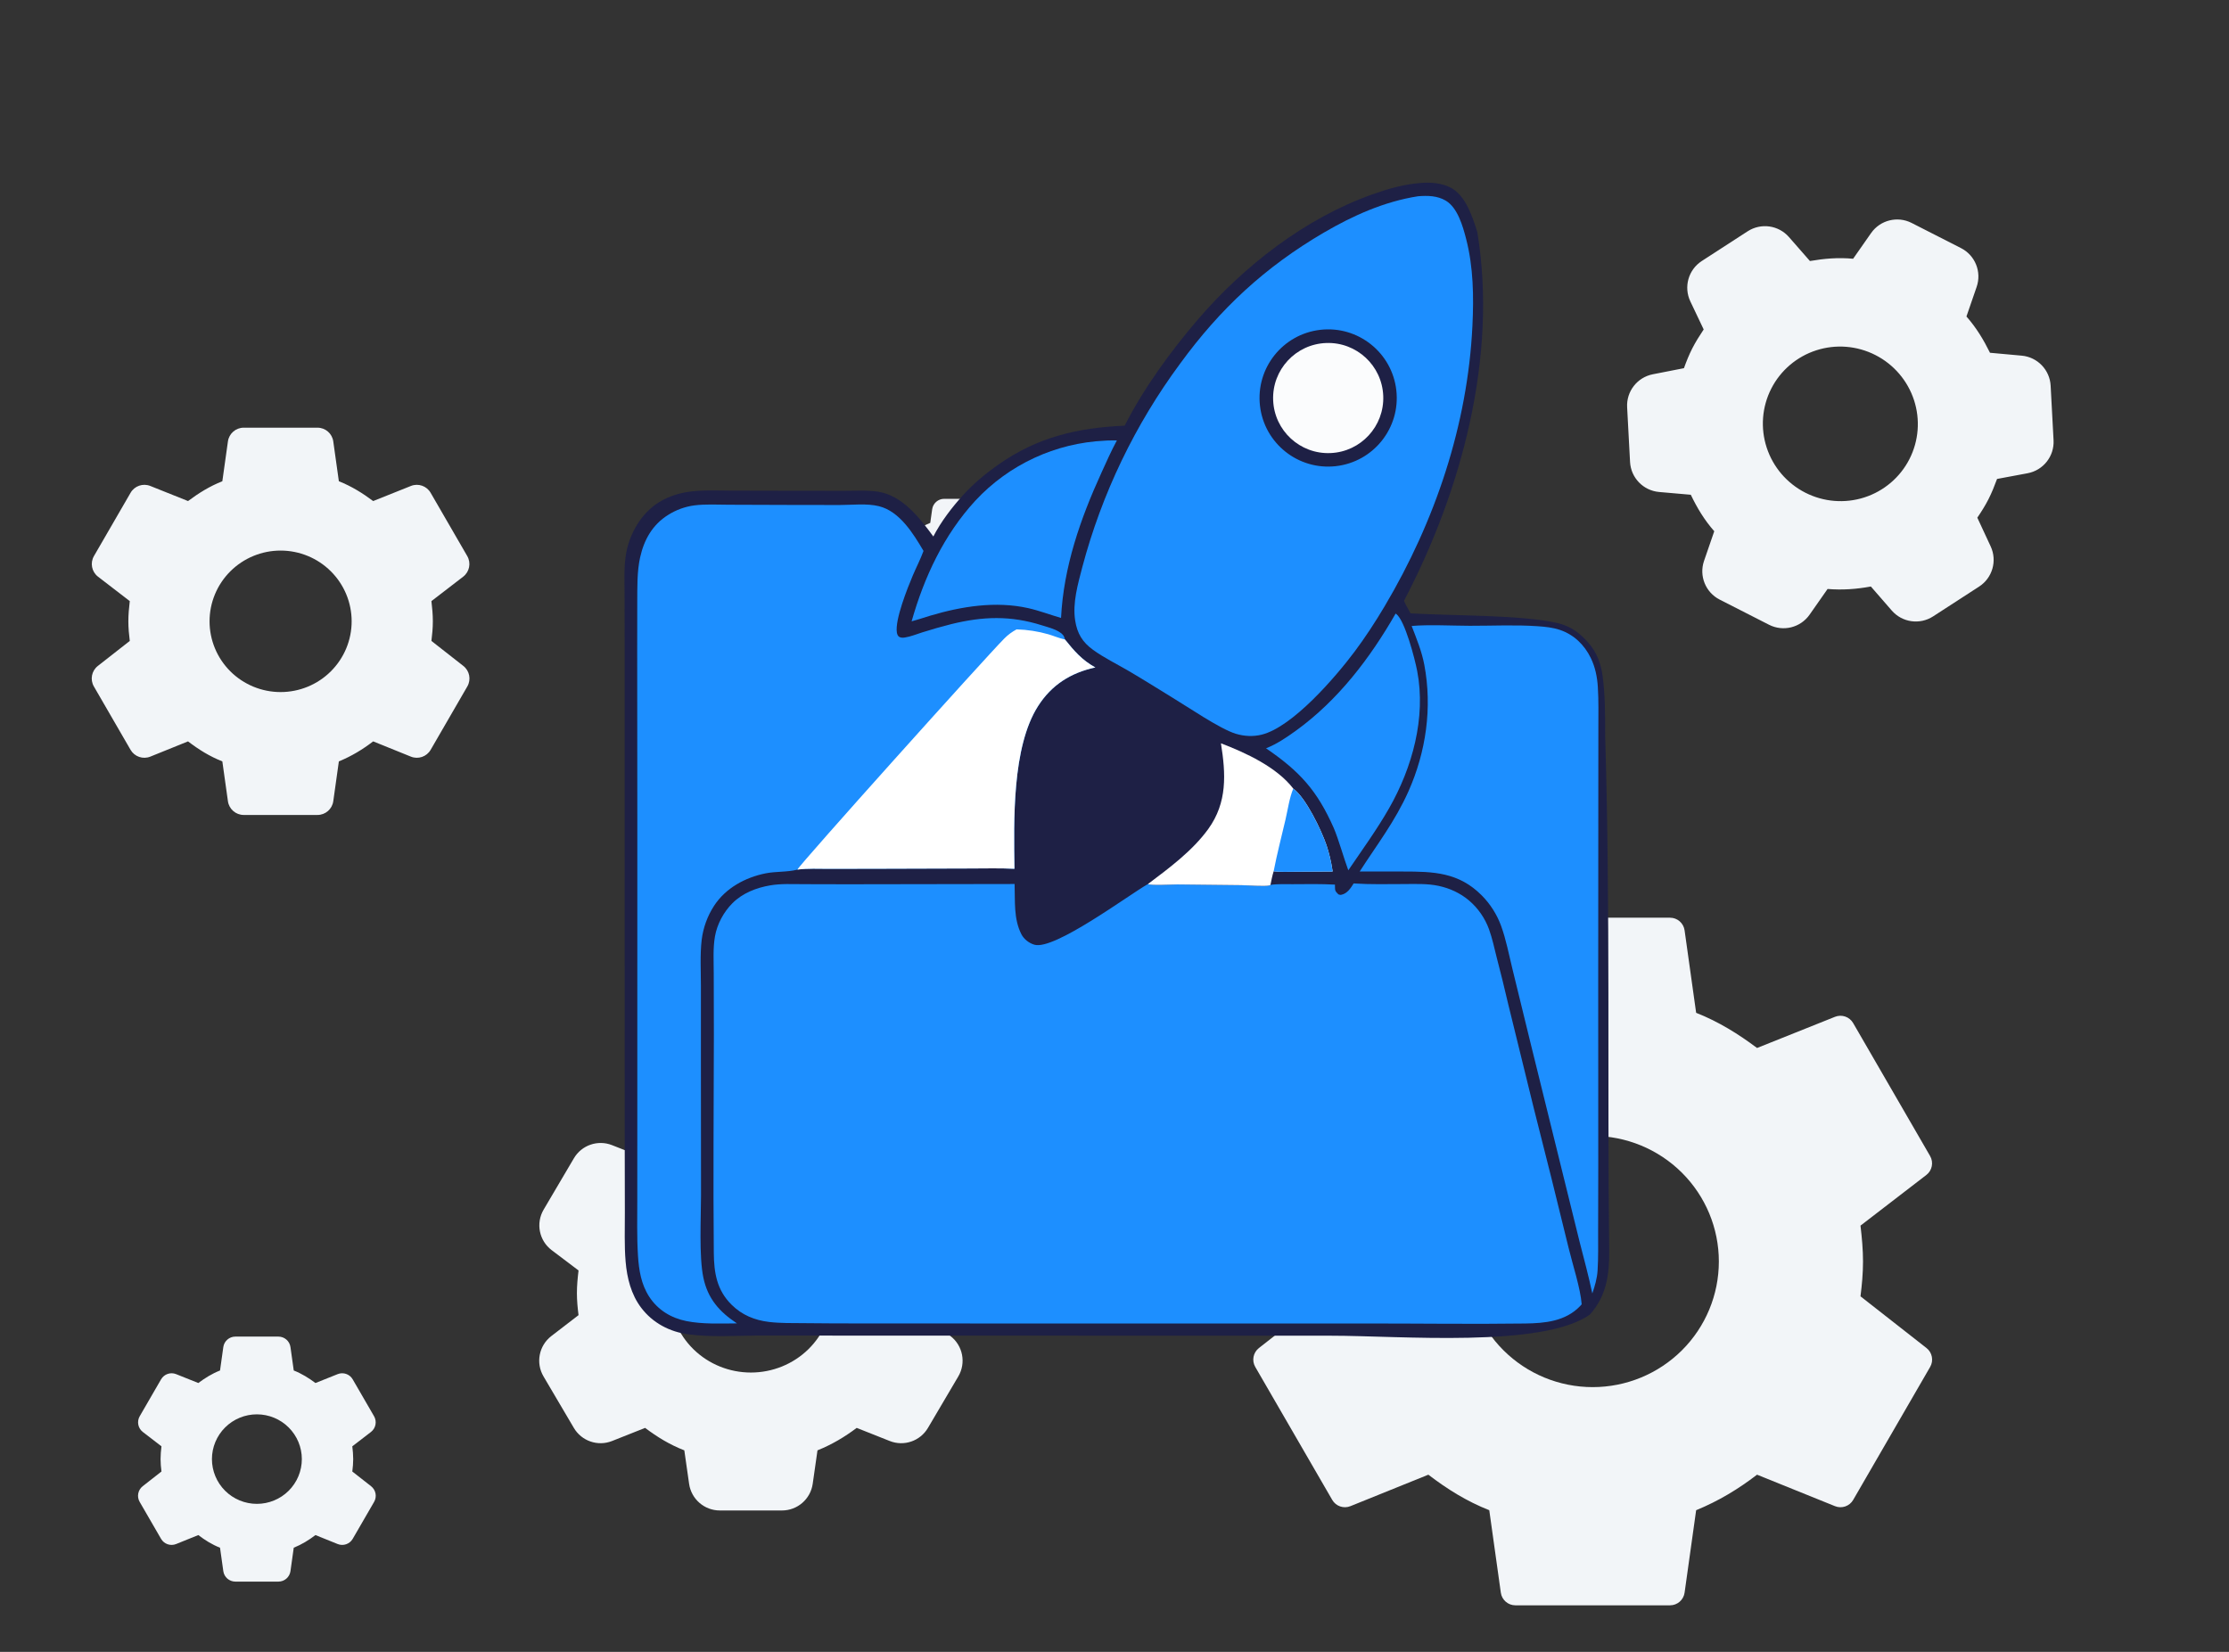 <svg width="282" height="209" viewBox="0 0 282 209" fill="none" xmlns="http://www.w3.org/2000/svg">
<rect x="0" y="0" width="282" height="209" fill="#333333" stroke="none"/>
<path d="M35.5 87.563C33.116 87.563 30.83 86.62 29.144 84.942C27.459 83.263 26.512 80.986 26.512 78.612C26.512 76.238 27.459 73.962 29.144 72.283C30.83 70.604 33.116 69.661 35.5 69.661C37.884 69.661 40.17 70.604 41.856 72.283C43.541 73.962 44.489 76.238 44.489 78.612C44.489 80.986 43.541 83.263 41.856 84.942C40.17 86.62 37.884 87.563 35.5 87.563ZM54.581 81.093C54.684 80.275 54.761 79.456 54.761 78.612C54.761 77.768 54.684 76.924 54.581 76.055L58.598 72.965C59.4 72.347 59.621 71.232 59.114 70.356L54.48 62.349C53.978 61.481 52.915 61.114 51.985 61.486L47.211 63.396C45.875 62.398 44.489 61.529 42.87 60.889L42.164 55.849C42.024 54.853 41.172 54.112 40.167 54.112H30.833C29.828 54.112 28.976 54.853 28.836 55.849L28.129 60.889C26.512 61.529 25.125 62.398 23.789 63.396L19.015 61.486C18.085 61.114 17.022 61.481 16.52 62.349L11.886 70.356C11.379 71.232 11.6 72.347 12.402 72.965L16.419 76.055C16.316 76.924 16.239 77.768 16.239 78.612C16.239 79.456 16.316 80.275 16.419 81.093L12.38 84.257C11.588 84.877 11.374 85.985 11.878 86.855L16.517 94.871C17.021 95.74 18.087 96.107 19.018 95.731L23.789 93.803C25.125 94.826 26.512 95.696 28.129 96.335L28.836 101.376C28.976 102.371 29.828 103.112 30.833 103.112H40.167C41.172 103.112 42.024 102.371 42.164 101.376L42.87 96.335C44.489 95.67 45.875 94.826 47.211 93.803L51.982 95.731C52.913 96.107 53.979 95.74 54.483 94.871L59.122 86.855C59.626 85.985 59.412 84.877 58.62 84.257L54.581 81.093Z" fill="#F2F5F8"/>
<path d="M95 173.659C92.275 173.659 89.663 172.601 87.736 170.717C85.81 168.832 84.728 166.277 84.728 163.612C84.728 160.948 85.81 158.392 87.736 156.508C89.663 154.624 92.275 153.565 95 153.565C97.724 153.565 100.337 154.624 102.264 156.508C104.19 158.392 105.273 160.948 105.273 163.612C105.273 166.277 104.19 168.832 102.264 170.717C100.337 172.601 97.724 173.659 95 173.659ZM116.807 166.397C116.925 165.478 117.013 164.56 117.013 163.612C117.013 162.665 116.925 161.718 116.807 160.742L120.206 158.174C121.798 156.971 122.235 154.765 121.222 153.046L117.393 146.548C116.413 144.885 114.37 144.181 112.573 144.887L108.384 146.532C106.857 145.413 105.273 144.437 103.423 143.719L102.819 139.485C102.543 137.55 100.886 136.112 98.931 136.112H91.069C89.114 136.112 87.457 137.55 87.181 139.485L86.576 143.719C84.728 144.437 83.143 145.413 81.616 146.532L77.427 144.887C75.63 144.181 73.587 144.885 72.607 146.548L68.778 153.046C67.765 154.765 68.202 156.971 69.794 158.174L73.193 160.742C73.076 161.718 72.987 162.665 72.987 163.612C72.987 164.56 73.076 165.478 73.193 166.397L69.751 169.045C68.18 170.254 67.756 172.444 68.762 174.152L72.601 180.666C73.584 182.334 75.634 183.037 77.433 182.323L81.616 180.663C83.143 181.812 84.728 182.788 86.576 183.505L87.181 187.74C87.457 189.675 89.114 191.112 91.069 191.112H98.931C100.886 191.112 102.543 189.675 102.819 187.74L103.423 183.505C105.273 182.759 106.857 181.812 108.384 180.663L112.567 182.323C114.366 183.037 116.416 182.334 117.399 180.666L121.238 174.152C122.244 172.444 121.82 170.254 120.249 169.045L116.807 166.397Z" fill="#F2F5F8"/>
<path d="M121 78.131C119.93 78.131 118.903 77.708 118.146 76.954C117.39 76.2 116.964 75.178 116.964 74.112C116.964 73.046 117.39 72.024 118.146 71.271C118.903 70.517 119.93 70.094 121 70.094C122.07 70.094 123.097 70.517 123.854 71.271C124.61 72.024 125.036 73.046 125.036 74.112C125.036 75.178 124.61 76.2 123.854 76.954C123.097 77.708 122.07 78.131 121 78.131ZM129.567 75.226C129.613 74.859 129.648 74.491 129.648 74.112C129.648 73.733 129.613 73.355 129.567 72.964L130.93 71.915C131.542 71.445 131.711 70.593 131.324 69.924L129.796 67.285C129.413 66.623 128.602 66.343 127.892 66.627L126.258 67.28C125.658 66.833 125.036 66.442 124.309 66.155L124.068 64.438C123.962 63.678 123.312 63.112 122.544 63.112H119.456C118.688 63.112 118.038 63.678 117.932 64.438L117.691 66.155C116.964 66.442 116.342 66.833 115.742 67.28L114.108 66.627C113.398 66.343 112.587 66.623 112.204 67.285L110.676 69.924C110.289 70.593 110.458 71.445 111.07 71.915L112.433 72.964C112.387 73.355 112.352 73.733 112.352 74.112C112.352 74.491 112.387 74.859 112.433 75.226L111.053 76.307C110.449 76.78 110.286 77.626 110.67 78.29L112.202 80.936C112.586 81.599 113.399 81.879 114.11 81.592L115.742 80.933C116.342 81.392 116.964 81.782 117.691 82.07L117.932 83.787C118.038 84.547 118.688 85.112 119.456 85.112H122.544C123.312 85.112 123.962 84.547 124.068 83.787L124.309 82.07C125.036 81.771 125.658 81.392 126.258 80.933L127.89 81.592C128.601 81.879 129.414 81.599 129.798 80.936L131.33 78.29C131.714 77.626 131.551 76.78 130.947 76.307L129.567 75.226Z" fill="#F2F5F8"/>
<path d="M201.5 175.505C197.267 175.505 193.208 173.83 190.215 170.85C187.222 167.87 185.541 163.827 185.541 159.612C185.541 155.397 187.222 151.355 190.215 148.375C193.208 145.394 197.267 143.72 201.5 143.72C205.733 143.72 209.792 145.394 212.785 148.375C215.778 151.355 217.459 155.397 217.459 159.612C217.459 163.827 215.778 167.87 212.785 170.85C209.792 173.83 205.733 175.505 201.5 175.505ZM235.379 164.017C235.561 162.564 235.698 161.111 235.698 159.612C235.698 158.114 235.561 156.615 235.379 155.072L243.709 148.663C244.448 148.095 244.651 147.067 244.184 146.261L234.451 129.445C233.989 128.647 233.011 128.309 232.154 128.651L222.292 132.595C219.921 130.824 217.459 129.28 214.586 128.145L213.124 117.712C212.995 116.795 212.21 116.112 211.284 116.112H191.716C190.79 116.112 190.005 116.795 189.876 117.712L188.414 128.145C185.541 129.28 183.079 130.824 180.708 132.595L170.846 128.651C169.989 128.309 169.011 128.647 168.549 129.445L158.816 146.261C158.349 147.067 158.552 148.095 159.291 148.663L167.621 155.072C167.439 156.615 167.302 158.114 167.302 159.612C167.302 161.111 167.439 162.564 167.621 164.017L159.271 170.559C158.542 171.13 158.345 172.15 158.809 172.952L168.546 189.774C169.009 190.575 169.991 190.913 170.849 190.566L180.708 186.584C183.079 188.4 185.541 189.944 188.414 191.079L189.876 201.513C190.005 202.43 190.79 203.112 191.716 203.112H211.284C212.21 203.112 212.995 202.43 213.124 201.513L214.586 191.079C217.459 189.899 219.921 188.4 222.292 186.584L232.151 190.566C233.009 190.913 233.991 190.575 234.454 189.774L244.191 172.952C244.655 172.15 244.458 171.13 243.729 170.559L235.379 164.017Z" fill="#F2F5F8"/>
<path d="M228.394 62.334C226.076 61.153 224.319 59.102 223.512 56.634C222.704 54.166 222.912 51.483 224.088 49.174C225.265 46.865 227.314 45.12 229.786 44.323C232.257 43.525 234.948 43.741 237.267 44.923C239.585 46.104 241.341 48.155 242.149 50.623C242.956 53.091 242.749 55.775 241.573 58.083C240.396 60.392 238.347 62.137 235.875 62.934C233.404 63.732 230.713 63.516 228.394 62.334ZM250.159 65.498C250.665 64.753 251.145 63.995 251.564 63.175C251.982 62.354 252.325 61.495 252.656 60.598L256.519 59.878C258.507 59.507 259.912 57.72 259.804 55.701L259.435 48.797C259.328 46.798 257.77 45.18 255.776 44.999L251.762 44.633C250.957 43.001 250.04 41.468 248.783 40.044L250.075 36.295C250.73 34.395 249.886 32.303 248.095 31.391L241.851 28.209C240.061 27.297 237.872 27.843 236.719 29.489L234.446 32.738C232.555 32.558 230.775 32.717 228.982 33.025L226.327 29.992C225.009 28.486 222.784 28.176 221.104 29.264L215.301 33.023C213.604 34.122 212.984 36.309 213.853 38.136L215.54 41.684C215.009 42.479 214.516 43.262 214.097 44.082C213.679 44.903 213.348 45.737 213.043 46.584L209.106 47.355C207.134 47.741 205.748 49.519 205.855 51.525L206.225 58.448C206.332 60.452 207.898 62.072 209.898 62.248L213.912 62.599C214.704 64.256 215.621 65.789 216.878 67.213L215.586 70.962C214.931 72.862 215.775 74.954 217.566 75.866L223.81 79.048C225.6 79.96 227.789 79.414 228.941 77.768L231.215 74.519C233.118 74.674 234.885 74.54 236.691 74.207L239.335 77.248C240.652 78.763 242.883 79.078 244.567 77.986L250.386 74.217C252.072 73.125 252.696 70.958 251.85 69.136L250.159 65.498Z" fill="#F2F5F8"/>
<path d="M179.734 23.151C180.976 23.035 182.431 23.162 183.551 23.752C185.44 24.747 186.298 27.451 186.903 29.376C189.493 45.118 184.916 62.099 177.625 76.016C177.844 76.566 178.186 77.073 178.453 77.604C184.347 77.941 192.437 77.773 197.166 78.857C198.515 79.236 199.374 79.746 200.376 80.715C201.779 82.073 202.464 83.517 202.74 85.444C203.087 87.865 203.079 90.761 203.078 93.214C203.739 115.008 203.334 136.443 203.585 158.245C203.619 161.231 203.247 163.988 201.133 166.333C195.139 170.575 177.149 169 168.416 169L107.855 168.987L95.864 168.98C92.986 168.998 89.946 169.202 87.092 168.826C84.722 168.514 82.576 167.387 81.118 165.463C79.844 163.783 79.329 161.708 79.151 159.64C78.971 157.553 79.064 155.45 79.053 153.358L79.031 141.499L79.025 105.742L79.025 81.918L79.016 75.119C79.014 73.53 78.931 71.88 79.165 70.305C79.531 67.845 80.863 65.347 82.889 63.871C84.114 62.978 85.592 62.447 87.086 62.23C88.834 61.976 90.654 62.067 92.417 62.076L99.492 62.091L106.791 62.099C108.204 62.101 109.725 61.996 111.12 62.217C114.163 62.698 116.364 65.54 118.08 67.879C119.041 66.012 120.45 64.168 121.864 62.62C123.18 61.179 124.67 59.935 126.265 58.812C131.257 55.296 136.27 54.134 142.288 53.856C144.675 49.154 148.093 44.457 151.52 40.458C157.342 33.666 165.1 27.63 173.568 24.613C175.581 23.895 177.595 23.312 179.734 23.151Z" fill="#1E2045"/>
<path d="M171.256 111.777C173.38 111.916 175.515 111.858 177.642 111.854C179.087 111.85 180.583 111.78 182.004 112.084C183.42 112.387 184.755 113.002 185.862 113.941C187 114.915 187.868 116.166 188.381 117.574C188.794 118.715 189.04 119.904 189.338 121.078C189.855 123.055 190.344 125.039 190.806 127.029L194.04 140.196C195.545 146.087 197.016 151.988 198.452 157.897C198.961 159.997 199.952 163.01 200.106 165.027C200.042 165.103 199.976 165.177 199.907 165.248C198.053 167.187 195.451 167.422 192.927 167.456C186.27 167.546 179.596 167.45 172.937 167.453L129.691 167.454L108.799 167.447C106.455 167.45 104.111 167.438 101.767 167.412C100.281 167.396 98.761 167.434 97.284 167.257C95.474 167.04 93.876 166.385 92.568 165.092C90.678 163.226 90.33 161.045 90.306 158.494C90.217 149.302 90.302 140.1 90.315 130.907L90.298 123.137C90.297 121.613 90.189 119.972 90.454 118.47C90.727 116.923 91.55 115.396 92.656 114.285C93.938 112.997 95.69 112.318 97.457 112.018C98.813 111.788 100.232 111.866 101.603 111.869L107.188 111.882L128.361 111.848C128.438 113.98 128.216 116.267 129.23 118.224C129.55 118.84 130.205 119.339 130.866 119.53C133.389 120.26 142.733 113.277 145.227 111.854C145.618 112.06 148.285 111.9 148.931 111.905L157.064 111.994C157.756 112.005 160.067 112.18 160.607 112.026C160.652 112.013 160.691 111.982 160.733 111.961C161.635 111.82 162.629 111.879 163.545 111.872C165.323 111.856 167.113 111.832 168.89 111.924L168.891 112.122C168.898 112.683 168.902 112.745 169.326 113.159C169.474 113.204 169.539 113.243 169.695 113.212C170.431 113.069 170.894 112.366 171.256 111.777Z" fill="#1D8FFF"/>
<path d="M93.234 167.44C91.163 167.458 88.859 167.556 86.827 167.147C84.886 166.756 83.217 165.736 82.131 164.061C81.122 162.505 80.828 160.704 80.714 158.883C80.562 156.469 80.628 154.006 80.626 151.587L80.63 139.601L80.631 103.629L80.614 82.292L80.622 76.133C80.635 74.302 80.585 72.324 80.982 70.534C81.48 68.286 82.548 66.384 84.533 65.147C85.534 64.514 86.66 64.104 87.835 63.945C89.258 63.764 90.778 63.857 92.213 63.861L99.579 63.886L106.228 63.897C107.802 63.892 109.668 63.67 111.192 64.045C113.83 64.696 115.544 67.518 116.838 69.706C116.453 70.763 115.918 71.784 115.479 72.822C114.817 74.387 113.203 78.424 113.466 80.029C113.499 80.227 113.576 80.456 113.749 80.571C113.958 80.709 114.251 80.694 114.488 80.659C115.206 80.552 115.98 80.228 116.68 80.01C117.895 79.626 119.12 79.277 120.355 78.964C124.373 77.982 127.836 77.862 131.817 79.118C132.553 79.35 133.379 79.55 134.035 79.965C134.446 80.226 134.626 80.435 134.734 80.911C135.907 82.372 136.906 83.531 138.576 84.447C135.478 85.119 133.051 86.641 131.329 89.338C128.013 94.534 128.266 103.88 128.342 109.923C126.482 109.825 124.589 109.886 122.726 109.885L111.541 109.918L104.881 109.93C103.568 109.932 102.184 109.855 100.882 110.027C99.595 110.362 98.182 110.237 96.867 110.499C94.289 111.013 91.822 112.347 90.353 114.586C89.503 115.888 88.963 117.368 88.773 118.912C88.554 120.806 88.673 122.808 88.675 124.718L88.675 134.595L88.689 151.256C88.683 154.082 88.427 158.975 88.983 161.643C89.538 164.309 91.013 165.977 93.234 167.44Z" fill="#1D8FFF"/>
<path d="M128.612 79.632C129.98 79.669 131.337 79.879 132.652 80.258C133.322 80.457 133.974 80.743 134.655 80.895C134.681 80.901 134.708 80.906 134.734 80.912C135.908 82.373 136.906 83.532 138.577 84.448C135.478 85.119 133.051 86.641 131.33 89.338C128.014 94.535 128.266 103.881 128.342 109.924C126.482 109.826 124.59 109.887 122.726 109.885L111.541 109.918L104.881 109.93C103.568 109.932 102.185 109.855 100.883 110.027C101.049 109.491 124.655 83.206 127.068 80.777C127.53 80.312 128.035 79.942 128.612 79.632Z" fill="white"/>
<path d="M179.401 24.831C180.606 24.735 181.845 24.753 182.916 25.391C184.414 26.285 185.073 28.628 185.488 30.238C186.411 33.819 186.459 37.533 186.283 41.207C185.68 53.76 181.562 65.952 175.171 76.715C174.006 78.677 172.722 80.649 171.354 82.475C168.96 85.67 163.542 91.979 159.622 92.951C158.541 93.219 157.426 93.162 156.361 92.843C154.351 92.243 150.175 89.37 148.149 88.156C146.337 87.05 144.539 85.91 142.706 84.841C141.236 83.985 139.676 83.225 138.294 82.227C136.946 81.254 136.282 80.157 136.024 78.508C135.675 76.284 136.369 73.905 136.924 71.764C139.391 62.468 143.595 53.723 149.316 45.99C154.383 39.045 160.054 33.776 167.482 29.433C171.176 27.273 175.148 25.496 179.401 24.831Z" fill="#1D8FFF"/>
<path d="M167.04 41.73C171.807 41.183 176.113 44.608 176.654 49.375C177.196 54.143 173.766 58.446 168.997 58.981C164.237 59.515 159.944 56.093 159.404 51.333C158.864 46.574 162.281 42.276 167.04 41.73Z" fill="#1E2045"/>
<path d="M167.788 43.398C171.625 43.261 174.85 46.254 175 50.091C175.149 53.928 172.167 57.163 168.331 57.325C164.476 57.489 161.222 54.489 161.072 50.634C160.921 46.779 163.932 43.535 167.788 43.398Z" fill="#FBFCFD"/>
<path d="M178.595 79.203C180.645 79.007 183.834 79.173 185.942 79.177C188.783 79.183 191.707 79.036 194.534 79.232C195.481 79.298 196.465 79.396 197.367 79.704C199.13 80.305 200.446 81.588 201.256 83.25C201.821 84.41 202.071 85.654 202.15 86.935C202.255 88.645 202.216 90.369 202.215 92.082L202.209 99.993L202.196 124.452L202.203 147.668L202.185 155.774C202.179 157.429 202.222 159.101 202.117 160.753C202.052 161.768 201.776 162.694 201.452 163.65C200.981 161.448 200.395 159.264 199.833 157.084L193.609 131.863L191.337 122.565C190.895 120.762 190.54 118.865 189.902 117.122C189.375 115.689 188.545 114.385 187.47 113.3C184.548 110.358 181.374 110.27 177.504 110.269H172.02C174.218 106.848 176.5 103.921 178.195 100.112C180.413 95.129 181.221 89.536 180.195 84.112C179.87 82.391 179.221 80.835 178.595 79.203Z" fill="#1D8FFF"/>
<path d="M139.793 55.755C140.287 55.712 140.803 55.733 141.301 55.725C140.582 57.055 139.963 58.464 139.335 59.839C136.676 65.659 134.557 71.746 134.237 78.184C132.84 77.783 131.47 77.252 130.05 76.936C125.974 76.031 121.659 76.717 117.717 77.891C116.926 78.145 116.131 78.386 115.332 78.615C116.927 73.001 119.412 67.68 123.389 63.353C127.65 58.768 133.54 56.04 139.793 55.755Z" fill="#1D8FFF"/>
<path d="M176.566 77.633C176.592 77.649 176.62 77.663 176.645 77.682C177.751 78.513 179.008 83.396 179.299 84.922C180.424 90.812 178.669 97.128 175.75 102.246C174.21 104.947 172.327 107.541 170.58 110.112C170.039 108.674 169.348 106.18 168.738 104.76C166.634 100.002 164.426 97.589 160.172 94.68C161.565 94.125 162.797 93.285 164.005 92.41C169.295 88.576 173.337 83.264 176.566 77.633Z" fill="#1D8FFF"/>
<path d="M154.467 94.047C157.619 95.249 161.52 97.052 163.619 99.778C165.192 100.913 167.181 105.049 167.825 106.951C168.166 107.983 168.416 109.043 168.575 110.119C168.583 110.169 168.59 110.219 168.596 110.269L163.868 110.298C162.968 110.299 162.027 110.348 161.134 110.242C160.958 110.807 160.847 111.382 160.732 111.961C160.69 111.983 160.651 112.014 160.606 112.027C160.067 112.181 157.755 112.006 157.063 111.995L148.93 111.906C148.284 111.9 145.618 112.061 145.227 111.854C147.91 109.839 150.874 107.64 152.86 104.893C155.293 101.527 155.083 97.917 154.467 94.047Z" fill="white"/>
<path d="M163.617 99.778C165.191 100.913 167.179 105.049 167.824 106.951C168.164 107.983 168.415 109.043 168.573 110.119C168.581 110.169 168.588 110.219 168.595 110.269L163.866 110.298C162.966 110.299 162.026 110.348 161.133 110.242C161.557 108.045 162.13 105.86 162.637 103.68C162.924 102.447 163.129 100.94 163.617 99.778Z" fill="#1D8FFF"/>
<path d="M32.5 190.275C30.992 190.275 29.545 189.679 28.479 188.617C27.413 187.555 26.813 186.114 26.813 184.612C26.813 183.11 27.413 181.67 28.479 180.608C29.545 179.546 30.992 178.949 32.5 178.949C34.008 178.949 35.455 179.546 36.521 180.608C37.587 181.67 38.187 183.11 38.187 184.612C38.187 186.114 37.587 187.555 36.521 188.617C35.455 189.679 34.008 190.275 32.5 190.275ZM44.572 186.182C44.637 185.664 44.685 185.146 44.685 184.612C44.685 184.078 44.637 183.544 44.572 182.994L46.93 181.18C47.542 180.709 47.711 179.857 47.324 179.189L44.621 174.52C44.239 173.858 43.428 173.578 42.718 173.862L39.909 174.985C39.064 174.354 38.187 173.804 37.163 173.4L36.748 170.438C36.641 169.678 35.991 169.112 35.224 169.112H29.776C29.009 169.112 28.359 169.678 28.252 170.438L27.837 173.4C26.813 173.804 25.936 174.354 25.091 174.985L22.282 173.862C21.572 173.578 20.762 173.858 20.378 174.52L17.676 179.189C17.289 179.857 17.458 180.709 18.07 181.18L20.428 182.994C20.363 183.544 20.314 184.078 20.314 184.612C20.314 185.146 20.363 185.664 20.428 186.182L18.053 188.043C17.449 188.516 17.286 189.361 17.67 190.025L20.376 194.7C20.76 195.364 21.574 195.644 22.285 195.357L25.091 194.223C25.936 194.87 26.813 195.42 27.837 195.825L28.252 198.787C28.359 199.547 29.009 200.112 29.776 200.112H35.224C35.991 200.112 36.641 199.547 36.748 198.787L37.163 195.825C38.187 195.404 39.064 194.87 39.909 194.223L42.715 195.357C43.426 195.644 44.24 195.364 44.624 194.7L47.33 190.025C47.714 189.361 47.551 188.516 46.947 188.043L44.572 186.182Z" fill="#F2F5F8"/>
</svg>

